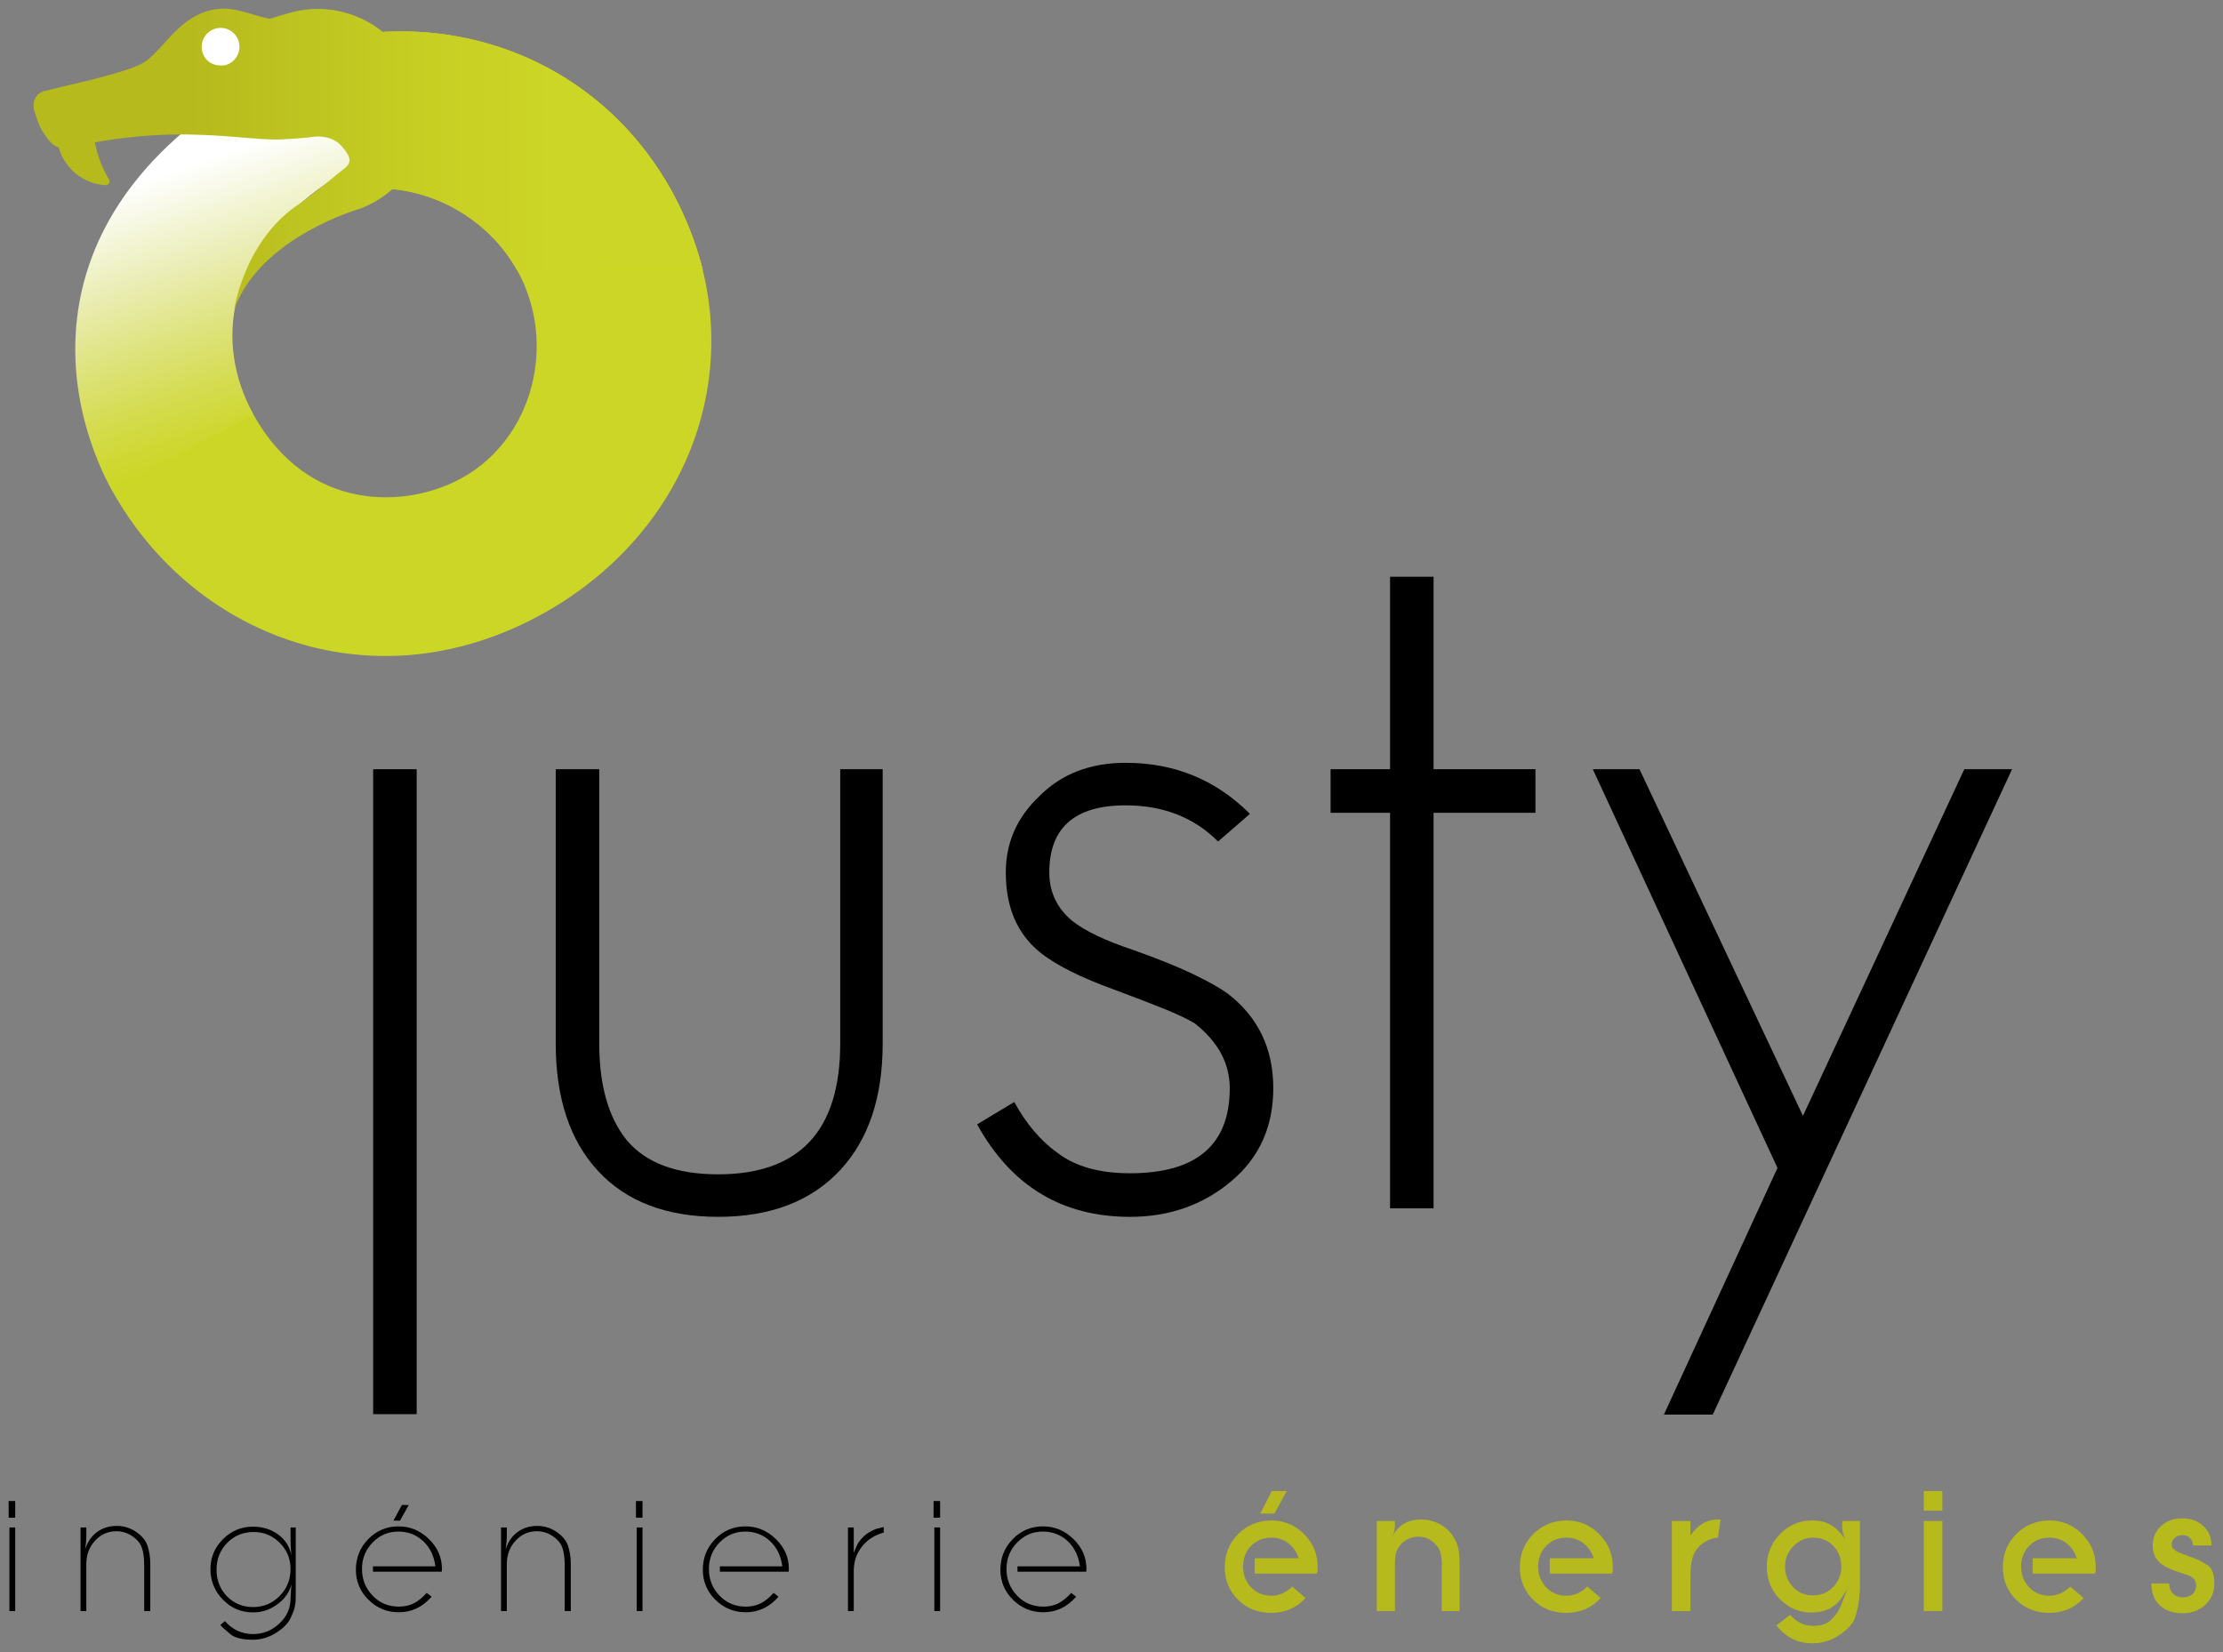 <?xml version="1.0" encoding="utf-8"?>
<!-- Generator: Adobe Illustrator 16.0.0, SVG Export Plug-In . SVG Version: 6.00 Build 0)  -->
<!DOCTYPE svg PUBLIC "-//W3C//DTD SVG 1.1//EN" "http://www.w3.org/Graphics/SVG/1.1/DTD/svg11.dtd">
<svg version="1.1" id="Calque_1" xmlns="http://www.w3.org/2000/svg" xmlns:xlink="http://www.w3.org/1999/xlink" x="0px" y="0px"
	 width="257px" height="191px" viewBox="0 0 257 191" enable-background="new 0 0 257 191" xml:space="preserve">
<rect x="0" y="0" width="257" height="191" fill="#808080" stroke="none"/>
<g>
	<path fill="#CCD626" d="M28.629,10.772C5.357,23.881,6.79,45.618,12.988,56.76c9.449,16.984,30.457,24.976,49.846,14.151
		c17.979-10.039,24.788-30.894,14.768-48.905C70.603,9.426,57.708,2.994,44.442,3.68c-5.729,0.295-2.463,17.907,0.666,18.154
		c5.926,0.469,11.656,3.972,14.686,9.418c4.63,8.323,1.943,19.359-6.365,23.998c-6.333,3.535-17.777,4.104-24.134-7.323
		c-3.188-5.729-6.967-19.762,5.214-26.562L28.629,10.772z"/>
</g>
<g>
	<defs>
		<path id="SVGID_1_" d="M44.442,3.68c-5.729,0.296-2.462,17.908,0.666,18.154c5.926,0.47,11.655,3.972,14.686,9.418l21.453-0.043
			c-1.376-5.326-3.646-9.204-3.646-9.204C70.941,10.033,58.94,3.631,46.361,3.631C45.722,3.631,45.083,3.646,44.442,3.68"/>
	</defs>
	<clipPath id="SVGID_2_">
		<use xlink:href="#SVGID_1_"  overflow="visible"/>
	</clipPath>
	
		<linearGradient id="SVGID_3_" gradientUnits="userSpaceOnUse" x1="1.824" y1="-3.557" x2="2.359" y2="-3.557" gradientTransform="matrix(73.672 47.843 47.843 -73.672 77.688 -343.688)">
		<stop  offset="0" style="stop-color:#BCBC00"/>
		<stop  offset="0.237" style="stop-color:#BCBC00"/>
		<stop  offset="0.275" style="stop-color:#BFBF00"/>
		<stop  offset="0.596" style="stop-color:#D5D400"/>
		<stop  offset="0.77" style="stop-color:#DEDC00"/>
		<stop  offset="1" style="stop-color:#DEDC00"/>
	</linearGradient>
	<polygon clip-path="url(#SVGID_2_)" fill="url(#SVGID_3_)" points="51.33,-15.834 93.842,11.824 68.63,50.716 26.118,23.059 	"/>
</g>
<g>
	<defs>
		<path id="SVGID_4_" d="M12.988,56.759l16.307-8.833c-2.949-5.3-5.9-16.801,8.552-26.799c0.657-0.454,10.809-5.592,9.806-9.488
			C46.874,8.604,34.94,6.555,34.94,6.555C2.682,21.912,6.79,45.619,12.988,56.759"/>
	</defs>
	<clipPath id="SVGID_5_">
		<use xlink:href="#SVGID_4_"  overflow="visible"/>
	</clipPath>
	
		<linearGradient id="SVGID_6_" gradientUnits="userSpaceOnUse" x1="4.262" y1="1.797" x2="4.797" y2="1.797" gradientTransform="matrix(24.663 71.099 -71.099 24.663 41.406 -335.188)">
		<stop  offset="0" style="stop-color:#FFFFFF"/>
		<stop  offset="0.186" style="stop-color:#FFFFFF"/>
		<stop  offset="0.261" style="stop-color:#F9FAEB"/>
		<stop  offset="0.465" style="stop-color:#EAEDB3"/>
		<stop  offset="0.648" style="stop-color:#DEE37E"/>
		<stop  offset="0.804" style="stop-color:#D5DC52"/>
		<stop  offset="0.926" style="stop-color:#CFD833"/>
		<stop  offset="1" style="stop-color:#CCD626"/>
	</linearGradient>
	<polygon clip-path="url(#SVGID_5_)" fill="url(#SVGID_6_)" points="-12.834,11.947 7.62,71.019 64.172,51.367 43.718,-7.705 	"/>
</g>
<g>
	<rect x="43.142" y="88.934" width="5.031" height="74.568"/>
	<path d="M97.137,135.281c-3.356,3.607-8.059,5.408-14.113,5.408c-5.973,0-10.596-1.76-13.867-5.285
		c-3.273-3.523-4.909-8.441-4.909-14.753V88.934h5.032v31.718c0,4.837,1.062,8.565,3.19,11.188
		c2.209,2.623,5.726,3.934,10.554,3.934c9.407,0,14.113-5.041,14.113-15.122V88.934h4.909v31.718
		C102.046,126.881,100.408,131.758,97.137,135.281"/>
	<path d="M142.418,136.511c-3.274,2.787-7.201,4.179-11.781,4.179c-7.854,0-13.745-3.565-17.672-10.695l4.295-2.582
		c1.39,2.542,3.068,4.51,5.031,5.902c2.044,1.558,4.826,2.336,8.345,2.336c7.688,0,11.535-3.277,11.535-9.836
		c0-2.868-1.35-5.367-4.049-7.498c-0.818-0.492-1.985-1.046-3.498-1.66c-1.515-0.615-3.375-1.33-5.583-2.15
		c-4.092-1.477-7.037-2.951-8.835-4.426c-2.62-2.131-3.927-5.205-3.927-9.221c0-3.443,1.308-6.393,3.927-8.853
		c2.535-2.538,5.848-3.812,9.94-3.812c5.645,0,10.431,1.968,14.357,5.902l-3.681,3.196c-2.782-2.786-6.341-4.181-10.676-4.181
		c-5.891,0-8.836,2.582-8.836,7.746c0,2.296,0.899,4.18,2.7,5.654c1.473,1.148,3.804,2.256,6.995,3.319
		c2.78,0.984,5.071,1.905,6.872,2.767c1.799,0.86,3.148,1.618,4.05,2.273c3.517,2.705,5.277,6.354,5.277,10.941
		C147.204,130.24,145.609,133.806,142.418,136.511"/>
	<polygon points="165.734,93.975 165.734,139.707 160.702,139.707 160.702,93.975 153.83,93.975 153.83,88.934 160.702,88.934 
		160.702,66.682 165.734,66.682 165.734,88.934 177.514,88.934 177.514,93.975 	"/>
	<polygon points="198.009,163.557 192.363,163.557 205.493,135.035 184.141,88.934 189.541,88.934 208.439,129.012 227.093,88.934 
		232.614,88.934 	"/>
	<path d="M1,173.549h0.757v1.924H1V173.549z M1.088,176.602h0.669v9.665H1.088V176.602z"/>
	<path d="M9.311,176.602h0.669v1.111c0,0.352-0.047,0.827-0.141,1.428c0.282-0.871,0.742-1.541,1.382-2.012
		c0.639-0.469,1.399-0.705,2.28-0.705c0.81,0,1.55,0.227,2.219,0.68c0.669,0.452,1.109,0.979,1.32,1.577
		c0.105,0.308,0.188,0.639,0.247,0.998c0.059,0.358,0.088,0.755,0.088,1.19v5.397H16.67v-5.275c0-0.892-0.097-1.592-0.29-2.097
		c-0.193-0.506-0.567-0.941-1.124-1.307c-0.557-0.365-1.162-0.547-1.817-0.547c-0.961,0-1.777,0.364-2.451,1.094
		c-0.672,0.73-1.009,1.628-1.009,2.698v5.434H9.311V176.602z"/>
	<path d="M33.591,178.135v-1.533h0.599v7.46v0.247v0.194c0,0.223-0.006,0.432-0.018,0.625c-0.012,0.194-0.035,0.369-0.07,0.521
		c-0.047,0.343-0.217,0.822-0.511,1.438c-0.293,0.617-0.856,1.188-1.69,1.711s-1.731,0.785-2.694,0.785
		c-1.208,0-2.072-0.218-2.588-0.653l-0.88-0.758l-0.264-0.301l0.527-0.441c0.89,1.001,1.974,1.5,3.25,1.5
		c1.148,0,2.158-0.403,3.031-1.208c0.873-0.806,1.309-1.783,1.309-2.938l0.053-1.005l0.052-0.601
		c-0.246,0.941-0.798,1.719-1.655,2.329c-0.423,0.306-0.863,0.536-1.32,0.688c-0.458,0.152-0.957,0.229-1.497,0.229
		c-1.338,0-2.489-0.489-3.451-1.469c-0.962-0.98-1.444-2.158-1.444-3.532c0-1.337,0.481-2.49,1.444-3.459s2.119-1.453,3.469-1.453
		c1.126,0,2.101,0.305,2.923,0.913c0.821,0.608,1.326,1.403,1.514,2.386c-0.025-0.306-0.046-0.594-0.063-0.865
		C33.6,178.676,33.591,178.405,33.591,178.135 M25.034,181.494c0,1.21,0.404,2.237,1.212,3.082c0.398,0.398,0.85,0.704,1.353,0.916
		c0.504,0.21,1.06,0.315,1.669,0.315c1.195,0,2.214-0.425,3.057-1.276c0.844-0.851,1.265-1.892,1.265-3.125
		c0-1.185-0.416-2.193-1.247-3.026c-0.832-0.834-1.839-1.251-3.022-1.251c-1.219,0-2.238,0.421-3.058,1.26
		C25.444,179.227,25.034,180.264,25.034,181.494"/>
	<path d="M43.117,181.716v-0.617h7.219c-0.152-1.199-0.622-2.169-1.409-2.911c-0.786-0.74-1.749-1.111-2.887-1.111
		c-1.15,0-2.137,0.421-2.958,1.262c-0.822,0.84-1.232,1.861-1.232,3.061c0,1.205,0.407,2.232,1.224,3.083
		c0.815,0.849,1.827,1.273,3.037,1.273c0.633,0,1.2-0.122,1.7-0.366c0.498-0.244,1.005-0.651,1.522-1.222l0.563,0.441
		c-1.044,1.199-2.307,1.799-3.786,1.799c-1.362,0-2.529-0.479-3.504-1.438c-0.975-0.958-1.462-2.119-1.462-3.483
		c0-1.387,0.479-2.568,1.436-3.545c0.957-0.977,2.121-1.465,3.495-1.465c1.337,0,2.509,0.488,3.513,1.465
		c1.003,0.977,1.505,2.129,1.505,3.457l-0.018,0.317H43.117z M46.465,173.998l0.792,0.01l-1.024,1.816l-0.744-0.013L46.465,173.998z
		"/>
	<path d="M57.924,176.602h0.669v1.111c0,0.352-0.047,0.827-0.141,1.428c0.282-0.871,0.742-1.541,1.382-2.012
		c0.64-0.469,1.399-0.705,2.28-0.705c0.81,0,1.55,0.227,2.219,0.68c0.669,0.452,1.109,0.979,1.32,1.577
		c0.106,0.308,0.188,0.639,0.247,0.998c0.059,0.358,0.088,0.755,0.088,1.19v5.397h-0.704v-5.275c0-0.892-0.097-1.592-0.29-2.097
		c-0.193-0.506-0.567-0.941-1.124-1.307c-0.557-0.365-1.163-0.547-1.818-0.547c-0.96,0-1.776,0.364-2.45,1.094
		c-0.673,0.73-1.009,1.628-1.009,2.698v5.434h-0.669V176.602z"/>
	<path d="M73.524,173.549h0.757v1.924h-0.757V173.549z M73.612,176.602h0.669v9.665h-0.669V176.602z"/>
	<path d="M83.225,181.716v-0.617h7.219c-0.153-1.199-0.622-2.169-1.409-2.911c-0.787-0.74-1.75-1.111-2.887-1.111
		c-1.15,0-2.137,0.421-2.958,1.262c-0.822,0.84-1.233,1.861-1.233,3.061c0,1.205,0.408,2.233,1.224,3.083
		c0.815,0.849,1.828,1.273,3.037,1.273c0.634,0,1.2-0.122,1.7-0.366c0.498-0.244,1.006-0.651,1.522-1.222l0.563,0.441
		c-1.044,1.199-2.307,1.799-3.786,1.799c-1.361,0-2.529-0.479-3.503-1.438c-0.974-0.958-1.461-2.119-1.461-3.483
		c0-1.387,0.478-2.568,1.435-3.545s2.122-1.465,3.495-1.465c1.338,0,2.509,0.488,3.513,1.465c1.003,0.977,1.505,2.129,1.505,3.457
		l-0.018,0.317H83.225z"/>
	<path d="M98.033,176.602h0.669v2.944c0.094-0.247,0.185-0.47,0.272-0.67c0.088-0.2,0.185-0.389,0.291-0.565
		c0.399-0.527,0.792-0.905,1.18-1.129c0.387-0.223,0.68-0.363,0.88-0.422l0.845-0.211v0.65c-1.062,0.283-1.905,0.824-2.53,1.624
		c-0.626,0.799-0.938,1.74-0.938,2.822v4.621h-0.669V176.602z"/>
	<path d="M107.929,173.549h0.757v1.924h-0.757V173.549z M108.017,176.602h0.669v9.665h-0.669V176.602z"/>
	<path d="M117.629,181.716v-0.617h7.219c-0.153-1.199-0.622-2.169-1.409-2.911c-0.787-0.74-1.75-1.111-2.887-1.111
		c-1.15,0-2.137,0.421-2.958,1.262c-0.822,0.84-1.233,1.861-1.233,3.061c0,1.205,0.408,2.233,1.224,3.083
		c0.815,0.849,1.828,1.273,3.037,1.273c0.634,0,1.2-0.122,1.7-0.366c0.498-0.244,1.006-0.651,1.522-1.222l0.563,0.441
		c-1.044,1.199-2.306,1.799-3.786,1.799c-1.361,0-2.529-0.479-3.504-1.438c-0.974-0.958-1.461-2.119-1.461-3.483
		c0-1.387,0.478-2.568,1.435-3.545s2.122-1.465,3.495-1.465c1.338,0,2.509,0.488,3.513,1.465c1.003,0.977,1.505,2.129,1.505,3.457
		l-0.018,0.317H117.629z"/>
	<path fill="#B6BA1D" d="M145.056,181.937v-1.771h5.09c-0.244-0.729-0.644-1.309-1.201-1.739c-0.557-0.432-1.208-0.646-1.95-0.646
		c-0.948,0-1.732,0.316-2.353,0.95c-0.622,0.635-0.932,1.437-0.932,2.407c0,0.944,0.311,1.74,0.932,2.387
		c0.621,0.647,1.399,0.971,2.334,0.971c0.896,0,1.703-0.353,2.42-1.059l1.536,1.324c-1.038,1.146-2.362,1.717-3.977,1.717
		c-1.523,0-2.798-0.504-3.822-1.515c-1.024-1.008-1.537-2.271-1.537-3.787c0-1.504,0.519-2.775,1.556-3.816s2.325-1.562,3.861-1.562
		c1.447,0,2.695,0.521,3.745,1.563c1.05,1.043,1.575,2.303,1.575,3.784v0.425c-0.039,0.166-0.064,0.289-0.076,0.365H145.056z
		 M147.033,172.393h1.729l-1.421,2.598l-1.645,0.004L147.033,172.393z"/>
	<path fill="#B6BA1D" d="M159.173,175.856h2.093v0.512c0,0.406-0.096,0.839-0.288,1.298c0.641-1.321,1.761-1.982,3.362-1.982
		c0.691,0,1.344,0.15,1.958,0.451c0.615,0.302,1.121,0.709,1.518,1.223c0.179,0.27,0.324,0.51,0.433,0.721
		c0.109,0.213,0.208,0.46,0.297,0.742c0.128,0.512,0.193,1.135,0.193,1.866v5.58h-2.056v-5.28v-0.422
		c0-0.167-0.042-0.477-0.125-0.931c-0.083-0.456-0.37-0.897-0.858-1.325c-0.488-0.43-1.06-0.643-1.715-0.643
		c-0.411,0-0.797,0.088-1.157,0.268c-0.374,0.154-0.681,0.383-0.926,0.691c-0.244,0.309-0.411,0.604-0.5,0.894
		c-0.09,0.287-0.135,0.771-0.135,1.448v5.3h-2.093V175.856z"/>
	<path fill="#B6BA1D" d="M179.169,181.937v-1.771h5.089c-0.244-0.729-0.643-1.309-1.2-1.739c-0.557-0.431-1.208-0.646-1.949-0.646
		c-0.948,0-1.732,0.316-2.353,0.95c-0.621,0.635-0.932,1.437-0.932,2.407c0,0.944,0.311,1.74,0.932,2.387
		c0.621,0.647,1.399,0.971,2.333,0.971c0.896,0,1.703-0.353,2.42-1.059l1.537,1.324c-1.038,1.146-2.362,1.717-3.977,1.717
		c-1.524,0-2.798-0.504-3.823-1.514c-1.024-1.009-1.536-2.271-1.536-3.788c0-1.504,0.518-2.775,1.556-3.816
		c1.038-1.041,2.324-1.562,3.861-1.562c1.447,0,2.695,0.521,3.745,1.563c1.05,1.043,1.575,2.303,1.575,3.784v0.424
		c-0.039,0.167-0.064,0.289-0.076,0.366H179.169z"/>
	<path fill="#B6BA1D" d="M193.286,175.856h2.151v1.654c0.866-1.219,1.91-1.827,3.132-1.827h0.345l-0.306,2.082
		c-0.369,0.037-0.662,0.109-0.879,0.212c-0.242,0.077-0.516,0.218-0.821,0.424c-0.535,0.385-0.914,0.86-1.137,1.426
		c-0.223,0.565-0.334,1.37-0.334,2.41v4.029h-2.151V175.856z"/>
	<path fill="#B6BA1D" d="M212.975,176.605v-0.749h2.055v7.351c0,0.615-0.042,1.234-0.124,1.856
		c-0.084,0.622-0.229,1.268-0.433,1.934c-0.205,0.667-0.794,1.335-1.767,2.002c-0.974,0.666-2.037,1.001-3.189,1.001
		c-1.689,0-3.072-0.692-4.148-2.08l1.594-1.211c0.73,0.848,1.62,1.27,2.67,1.27c0.909,0,1.588-0.228,2.037-0.683
		c0.447-0.456,0.742-0.811,0.883-1.068c0.141-0.256,0.34-0.73,0.596-1.425l0.422-1.115l-0.25,0.423l-0.574,0.867
		c-0.295,0.385-0.723,0.731-1.283,1.039c-0.59,0.281-1.26,0.423-2.014,0.423c-1.443,0-2.67-0.515-3.68-1.546
		s-1.514-2.283-1.514-3.755c0-1.46,0.508-2.715,1.525-3.765c1.02-1.051,2.244-1.575,3.68-1.575c0.434,0,0.825,0.038,1.171,0.113
		c0.347,0.078,0.679,0.203,0.999,0.382c0.576,0.319,1.14,0.878,1.689,1.679C213.091,177.435,212.975,176.979,212.975,176.605
		 M206.367,181.139c0,0.921,0.306,1.704,0.919,2.35s1.385,0.97,2.317,0.97c0.919,0,1.694-0.326,2.327-0.979
		c0.632-0.651,0.947-1.433,0.947-2.34c0-0.947-0.306-1.743-0.919-2.39c-0.612-0.646-1.392-0.968-2.336-0.968
		c-0.882,0-1.645,0.328-2.29,0.986C206.688,179.428,206.367,180.217,206.367,181.139"/>
	<path fill="#B6BA1D" d="M222.405,172.393h2.15v2.271h-2.15V172.393z M222.405,175.856h2.15v10.41h-2.15V175.856z"/>
	<path fill="#B6BA1D" d="M235.006,181.937v-1.771h5.091c-0.244-0.729-0.645-1.309-1.201-1.739c-0.558-0.431-1.207-0.646-1.949-0.646
		c-0.949,0-1.732,0.316-2.354,0.95c-0.621,0.635-0.932,1.437-0.932,2.407c0,0.944,0.311,1.74,0.932,2.387
		c0.621,0.647,1.398,0.971,2.334,0.971c0.896,0,1.703-0.353,2.42-1.059l1.537,1.324c-1.039,1.146-2.363,1.717-3.977,1.717
		c-1.524,0-2.799-0.504-3.822-1.514c-1.025-1.009-1.537-2.271-1.537-3.788c0-1.504,0.519-2.775,1.557-3.816
		c1.037-1.041,2.324-1.562,3.861-1.562c1.446,0,2.695,0.521,3.744,1.563c1.051,1.043,1.576,2.303,1.576,3.784v0.424
		c-0.039,0.167-0.064,0.289-0.078,0.366H235.006z"/>
	<path fill="#B6BA1D" d="M250.776,183.072c0,0.5,0.148,0.896,0.451,1.183c0.299,0.29,0.688,0.433,1.16,0.433
		c0.436,0,0.795-0.123,1.076-0.374c0.281-0.25,0.424-0.586,0.424-1.01c0-0.449-0.182-0.777-0.539-0.981l-0.191-0.115l-0.404-0.155
		l-0.844-0.287c-1.127-0.348-1.916-0.757-2.363-1.232c-0.449-0.474-0.672-1.09-0.672-1.848c0-0.909,0.322-1.661,0.971-2.252
		c0.645-0.589,1.469-0.884,2.467-0.884c0.961,0,1.76,0.291,2.402,0.875c0.639,0.584,0.959,1.338,0.959,2.261h-2.113
		c-0.115-0.794-0.537-1.193-1.268-1.193c-0.357,0-0.652,0.11-0.883,0.327c-0.23,0.193-0.346,0.443-0.346,0.751
		c0,0.205,0.051,0.36,0.152,0.462l0.424,0.327c0.141,0.09,0.48,0.23,1.018,0.424l1.23,0.462c0.293,0.115,0.719,0.34,1.277,0.673
		c0.557,0.334,0.834,1.07,0.834,2.213c0,0.962-0.348,1.768-1.047,2.415c-0.697,0.647-1.578,0.973-2.641,0.973
		c-1.088,0-1.959-0.302-2.613-0.905c-0.652-0.603-0.979-1.449-0.979-2.54H250.776z"/>
</g>
<g>
	<defs>
		<path id="SVGID_7_" d="M24.578,1.129c-2.584,0.536-4.23,2.355-5.682,3.96c-0.717,0.792-1.394,1.541-2.095,2.022
			c-1.483,1.021-6.323,2.151-9.525,2.898c-0.828,0.194-1.567,0.367-2.148,0.514c-0.437,0.108-0.796,0.383-1.014,0.768
			c-0.252,0.447-0.302,1.019-0.135,1.568c0.502,1.65,0.75,2.121,1.56,3.223c0.365,0.498,0.792,0.822,1.247,0.964
			c0.683,2.44,2.866,4.22,5.41,4.362c0.081,0.004,0.158-0.013,0.228-0.049c0.071-0.036,0.133-0.094,0.177-0.166
			c0.084-0.14,0.084-0.315,0-0.457c-0.76-1.265-1.299-2.648-1.6-4.109c-0.012-0.057-0.021-0.113-0.031-0.17
			c6.976-1.266,12.295-0.941,16.303-0.619c2.215,0.18,4.029,0.359,5.501,0.27c1.091-0.066,2.08-0.129,3.036-0.23
			c0,0,2.344-0.57,3.752,1.088c1.198,1.412,1.062,1.973-0.032,2.738c-0.333,0.232-3.056,2.608-5.075,3.967
			c-6.209,4.176-7.381,12.109-7.381,12.109c3.004-8.434,14.671-11.691,14.671-11.691c1.032-0.402,1.976-0.935,2.822-1.568
			c0.283-0.213,0.549-0.432,0.804-0.656c5.833,0.551,11.439,4.022,14.425,9.389l21.453-0.043c-1.376-5.326-3.646-9.204-3.646-9.204
			C70.603,9.426,57.709,2.995,44.442,3.68c-0.059,0.004-0.11,0.02-0.167,0.025c-2.967-2.396-7.021-3.344-10.941-2.178l-2.185,0.649
			C29.239,1.779,27.667,1,25.846,1C25.438,0.999,25.018,1.039,24.578,1.129"/>
	</defs>
	<clipPath id="SVGID_8_">
		<use xlink:href="#SVGID_7_"  overflow="visible"/>
	</clipPath>
	
		<linearGradient id="SVGID_9_" gradientUnits="userSpaceOnUse" x1="-0.024" y1="-2.342" x2="0.51" y2="-2.342" gradientTransform="matrix(144.999 0 0 -144.999 7.375 -321.375)">
		<stop  offset="0" style="stop-color:#B6BA1D"/>
		<stop  offset="0.237" style="stop-color:#B6BA1D"/>
		<stop  offset="0.571" style="stop-color:#C6CE23"/>
		<stop  offset="0.77" style="stop-color:#CCD626"/>
		<stop  offset="1" style="stop-color:#CCD626"/>
	</linearGradient>
	<rect x="3.812" y="0.361" clip-path="url(#SVGID_8_)" fill="url(#SVGID_9_)" width="77.435" height="35.418"/>
</g>
<g>
	<path fill="#FFFFFF" d="M25.063,7.535c0.407,0.064,0.878,0.023,0.878,0.023c0.194-0.041,0.381-0.107,0.557-0.197
		c0.87-0.447,1.338-1.43,1.14-2.39c-0.118-0.572-0.452-1.063-0.939-1.386c-0.488-0.32-1.071-0.432-1.643-0.314
		c-0.193,0.041-0.381,0.107-0.556,0.197c-0.869,0.447-1.338,1.43-1.14,2.39c0.118,0.573,0.451,1.063,0.939,1.386
		C24.299,7.244,24.656,7.471,25.063,7.535"/>
</g>
</svg>
